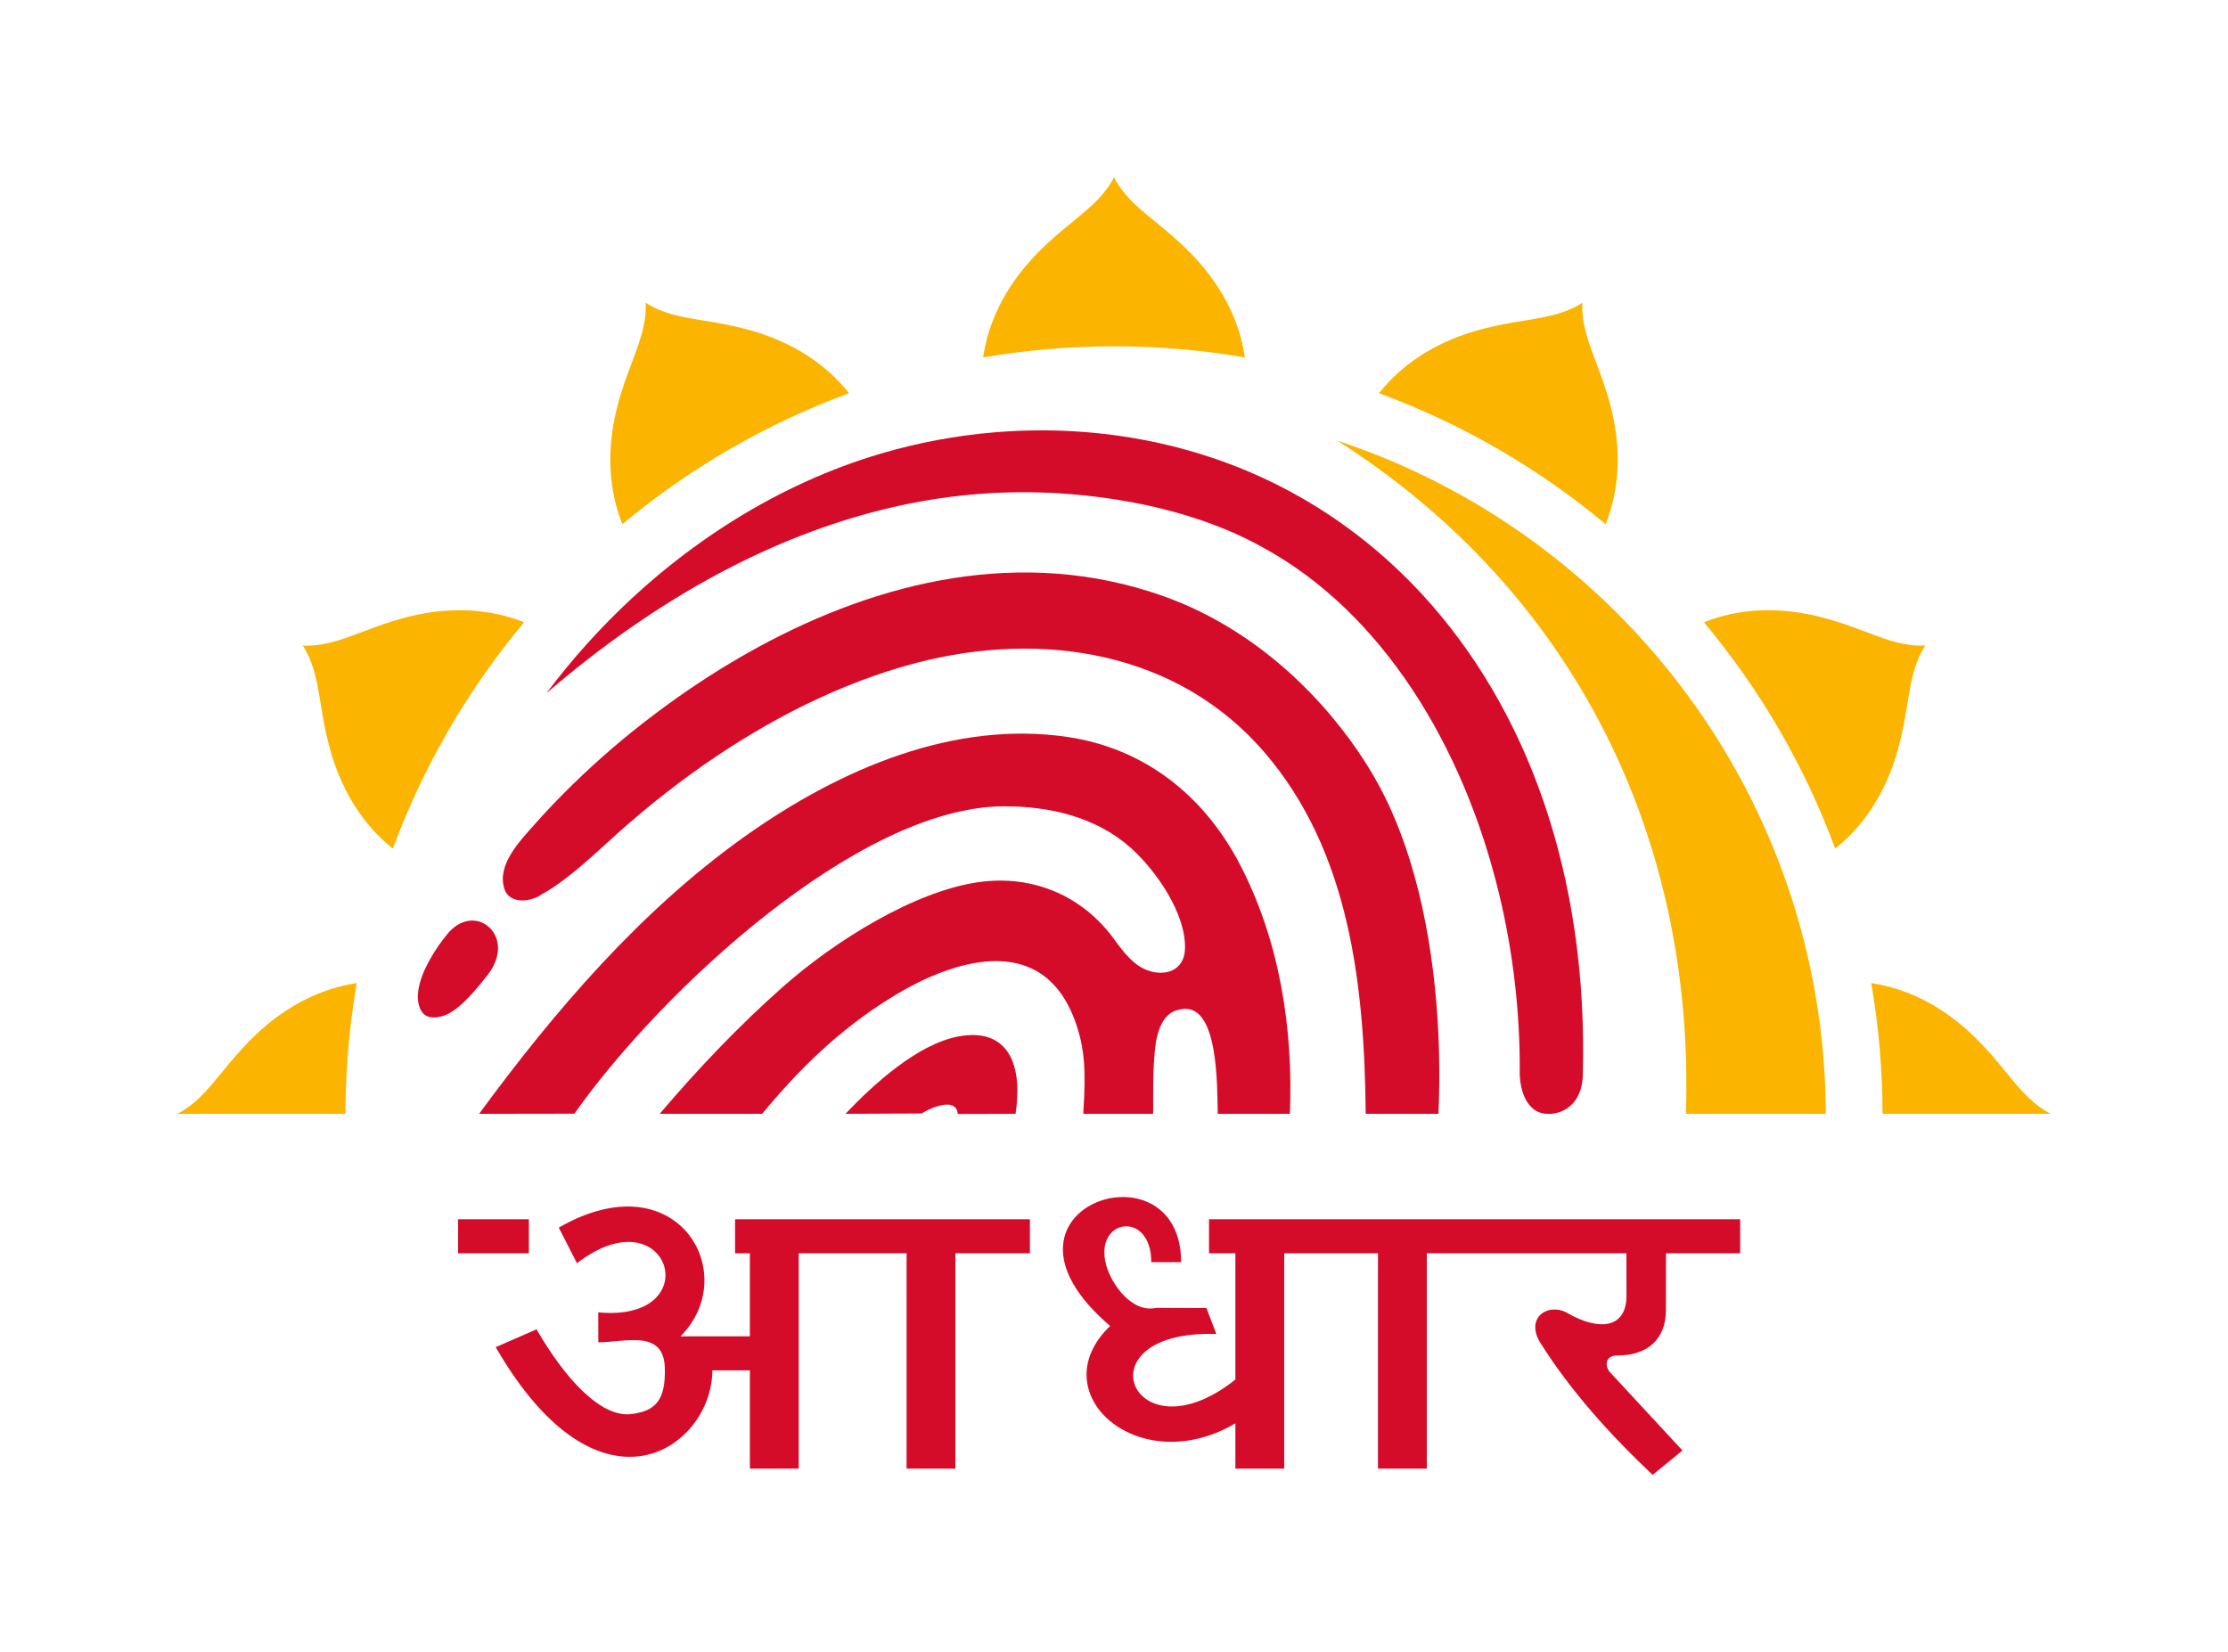 <?xml version="1.0" encoding="UTF-8"?>
<svg width="578.24" height="428.85" version="1.1" viewBox="0 0 433.68 321.63" xmlns="http://www.w3.org/2000/svg" xmlns:cc="http://creativecommons.org/ns#" xmlns:dc="http://purl.org/dc/elements/1.1/" xmlns:rdf="http://www.w3.org/1999/02/22-rdf-syntax-ns#">
 <title>Aadhaar hindi logo</title>
 <g transform="translate(-204.1 -114.99)" fill-rule="evenodd">
  <g fill="#fbb400">
   <path d="m578.86 240.66-3e-3 2e-3h4e-3c-2.005 3.03-2.733 6.679-3.344 10.482-0.749 4.632-1.539 9.078-3.177 13.436-1.967 5.224-5.272 11.044-11.024 15.601-5.978-16.186-14.68-31.05-25.543-44.048 6.854-2.74 13.581-2.698 19.113-1.786 4.593 0.761 8.839 2.3 13.226 3.967 3.597 1.373 7.122 2.567 10.748 2.345z"/>
   <path d="m512.11 173.92-1e-3 4e-3 4e-3 -2e-3c-0.222 3.626 0.973 7.15 2.345 10.749 1.667 4.386 3.206 8.632 3.967 13.225 0.913 5.536 0.954 12.272-1.792 19.131-13.017-10.847-27.901-19.529-44.101-25.485 4.566-5.8 10.413-9.126 15.661-11.102 4.358-1.638 8.804-2.428 13.438-3.178 3.801-0.61 7.451-1.337 10.481-3.343z"/>
   <path d="m568.34 306.38c7.255 1.072 13.026 4.456 17.34 7.995 3.598 2.955 6.505 6.411 9.471 10.049 2.428 2.986 4.883 5.783 8.134 7.404h-32.752c-9e-3 -8.677-0.765-17.177-2.192-25.448z"/>
   <path d="m329.77 173.92 2e-3 3e-3v-4e-3c3.03 2.005 6.679 2.733 10.482 3.344 4.632 0.749 9.078 1.539 13.436 3.176 5.247 1.976 11.095 5.303 15.661 11.102-16.202 5.955-31.084 14.638-44.101 25.485-2.747-6.86-2.706-13.595-1.792-19.131 0.761-4.593 2.3-8.839 3.967-13.226 1.373-3.597 2.567-7.122 2.345-10.748z"/>
   <path d="m263.03 240.66 4e-3 1e-3 -2e-3 -3e-3c3.626 0.222 7.151-0.973 10.749-2.345 4.386-1.667 8.632-3.206 13.225-3.968 5.532-0.912 12.26-0.953 19.113 1.786-10.864 12.998-19.563 27.863-25.543 44.048-5.753-4.557-9.057-10.376-11.025-15.601-1.638-4.359-2.428-8.804-3.177-13.438-0.61-3.801-1.338-7.451-3.344-10.481z"/>
   <path d="m238.6 331.83c3.25-1.621 5.705-4.418 8.134-7.404 2.965-3.637 5.872-7.093 9.469-10.048 4.314-3.539 10.083-6.924 17.338-7.995-1.428 8.271-2.181 16.771-2.19 25.448z"/>
   <path d="m420.94 149.49 6e-4 3e-3 2e-3 -3e-3c1.621 3.251 4.418 5.706 7.405 8.137 3.637 2.965 7.093 5.872 10.048 9.469 3.561 4.341 6.966 10.156 8.016 17.475-8.279-1.421-16.786-2.169-25.47-2.169-8.684 0-17.192 0.748-25.471 2.169 1.049-7.319 4.455-13.135 8.016-17.475 2.956-3.598 6.411-6.505 10.049-9.471 2.987-2.429 5.784-4.884 7.405-8.136z"/>
  </g>
  <g fill="#d50c29">
   <path d="m390.52 331.86 11.255-0.033c1.479-9.506-1.412-16.825-11.029-15.079-8.104 1.472-16.808 9.523-22.068 15.079l14.841-0.065c1.653-1.088 4.889-2.327 6.218-1.404 0.497 0.346 0.757 0.836 0.784 1.502z"/>
   <path d="m441.14 331.83h14.042c0.668-16.581-2.004-33.705-9.712-48.52-7.012-13.479-18.602-22.641-33.607-24.856-21.904-3.232-44.006 6.041-62.691 19.307-20.346 14.444-37.139 34.061-51.814 54.069l18.548-0.027c16.699-23.668 55.108-59.601 83.362-59.836 9.004-0.075 18.158 2.039 24.927 8.078 4.905 4.376 10.85 12.874 10.559 19.771-0.172 4.089-3.803 5.343-7.282 4.077-2.704-0.985-4.614-3.456-6.505-6.054-6.147-8.44-15.737-12.571-26.255-11.132-12.546 1.716-28.095 11.457-38.125 20.316-8.65 7.641-16.59 16.002-24.08 24.807h19.942c7.309-8.824 15.028-16.349 24.95-22.529 3.14-1.956 7.005-4.024 11.07-5.421 10.252-3.524 20.455-2.632 24.984 10.134 1.781 5.019 2.042 9.42 1.524 17.488l-2e-3 0.329h13.561l0.034-0.414c0.011-4.418-0.086-7.394 0.312-11.773 0.343-3.774 1.516-7.684 5.021-8.148 7.448-1.561 7.09 15.01 7.237 20.335z"/>
   <path d="m469.94 331.83h14.157c0.685-15.385-0.633-33.61-5.61-49.525-0.983-3.14-2.106-6.188-3.381-9.097-3.013-6.878-7.068-13.103-11.903-18.856-5.373-6.391-11.776-12.138-18.994-16.665-2.129-1.335-4.338-2.568-6.619-3.683v-3e-3c-2.263-1.106-4.602-2.095-7.011-2.95l-0.01-3e-3c-27.571-9.789-55.456-2.827-78.847 9.896-4.561 2.48-8.95 5.179-13.128 8.013-4.177 2.832-8.155 5.808-11.896 8.842l-6e-4 -5e-4 -6e-4 5e-4 -6e-3 6e-3c-4.441 3.602-9.997 8.529-15.495 14.354-1.083 1.147-2.151 2.315-3.192 3.495-2.783 3.154-7.07 7.577-5.797 12.149 1.007 3.626 5.686 2.558 7.316 1.308 2.502-1.341 5.249-3.469 7.599-5.459 3.184-2.695 6.191-5.596 9.343-8.328 12.749-11.051 26.038-19.575 39.127-25.343 2.853-1.257 5.709-2.388 8.556-3.388 2.836-0.996 5.658-1.86 8.455-2.586l0.013-3e-3c24.356-6.325 50.822-2.227 67.769 17.635 16.324 19.132 19.305 44.743 19.554 70.193zm-175.67-21.628c1.522-1.42 3.072-3.273 4.687-5.324 2.259-2.867 2.486-5.643 1.594-7.646-0.333-0.749-0.824-1.392-1.42-1.89-0.592-0.494-1.29-0.848-2.045-1.02-1.842-0.421-4.044 0.238-5.915 2.514-2.115 2.572-5.035 6.973-5.632 10.865-0.112 0.73-0.141 1.438-0.066 2.103 0.073 0.647 0.245 1.262 0.537 1.824l2e-3 5e-3 2e-3 -1e-3c0.476 0.915 1.279 1.396 2.351 1.436 0.223 8e-3 0.465-2e-3 0.722-0.03 0.251-0.028 0.523-0.077 0.812-0.145l6e-4 3e-3 0.014-3e-3c1.443-0.346 2.885-1.316 4.358-2.691z"/>
   <path d="m505.36 331.83 0.102-2e-3h0.05c1.481 0.08 4.052-0.602 5.535-3.103 0.296-0.5 0.55-1.072 0.742-1.721 0.196-0.661 0.332-1.41 0.39-2.252h6e-4l0.01-0.172h6e-4c1.125-39.322-10.919-71.873-31.366-93.989-3.97-4.295-8.265-8.201-12.846-11.689-4.577-3.485-9.434-6.549-14.533-9.161l-5e-4 1e-3 -0.081-0.041-2e-3 -2e-3c-17.186-8.782-36.678-12.155-55.809-10.535-3.733 0.316-7.443 0.82-11.107 1.509-3.675 0.69-7.319 1.568-10.908 2.627l-0.051 0.015c-19.676 5.82-37.985 17.373-52.905 32.532-2.906 2.953-5.683 6.039-8.31 9.241-1.306 1.591-2.577 3.212-3.81 4.859 10.464-9.028 21.689-16.947 33.431-23.238 2.645-1.417 5.304-2.748 7.972-3.982 2.671-1.237 5.376-2.39 8.108-3.452l9e-3 -4e-3 8e-3 -3e-3c10.373-4.032 20.599-6.604 30.828-7.753 10.228-1.149 20.464-0.876 30.857 0.777 7.397 1.176 14.618 3.114 21.122 5.823 1.262 0.526 2.503 1.084 3.719 1.674 1.2 0.582 2.381 1.2 3.538 1.853h3e-3l0.017 0.01-5e-4 1e-3c22.899 12.539 38.808 38.269 45.815 67.319 1.366 5.666 2.395 11.452 3.07 17.283 0.674 5.827 0.999 11.72 0.958 17.6v3e-3l-3e-3 0.338c0.116 3.147 1.196 5.779 3.042 6.963 0.344 0.221 0.717 0.392 1.113 0.504h3e-3c0.404 0.115 0.834 0.172 1.288 0.166z"/>
  </g>
  <path d="m464.42 200.78c55.056 18.185 94.845 69.96 95.077 131.05h-27.242c1.804-53.362-21.486-101.53-67.834-131.05z" fill="#fbb400"/>
  <path d="m293.27 352.35h13.777v6.625h-13.777zm235.11 6.625-0.012 11.077c0 5.715-3.635 8.822-9.389 8.822-2.635 0-2.501 2.259-1.38 3.38l13.996 15.118-5.809 4.753c-8.38-7.936-16.012-16.386-21.977-25.9-2.805-4.857 1.749-7.723 5.459-5.581 6.092 3.518 11.425 2.949 11.425-3.382l-0.012-8.287h-38.853v41.929h-9.507v-41.929h-18.247v41.929h-9.507v-8.814c-18.834 11.118-37.973-5.91-24.376-18.961-26.906-22.959 13.801-36.434 13.818-12.431h-5.813c0-10.191-11.206-8.497-8.793 0.511 1.054 3.934 5.106 9.439 9.747 8.396l9.792 0.034 1.922 5.055c-27.008-0.867-16.347 24.832 3.703 8.873v-24.592h-5.131v-6.625h103.39v6.625zm-191.82 16.17h13.503v-16.17h-2.881v-6.625h57.389v6.625h-14.5v41.929h-9.507v-41.929h-20.993v41.929h-9.507v-19.134h-7.303c0 14.899-21.739 30.876-42.169-4.511l7.95-3.473c5.383 9.323 12.427 17.292 18.526 16.49 4.701-0.618 6.61-2.753 6.439-8.987-0.208-7.578-7.761-4.978-12.948-4.978l-0.012-5.832c21.572 2.025 13.83-23.404-4.136-9.564l-3.545-6.931c23.133-13.356 35.772 9.081 23.694 21.16z" fill="#d50c29"/>
 </g>
</svg>
